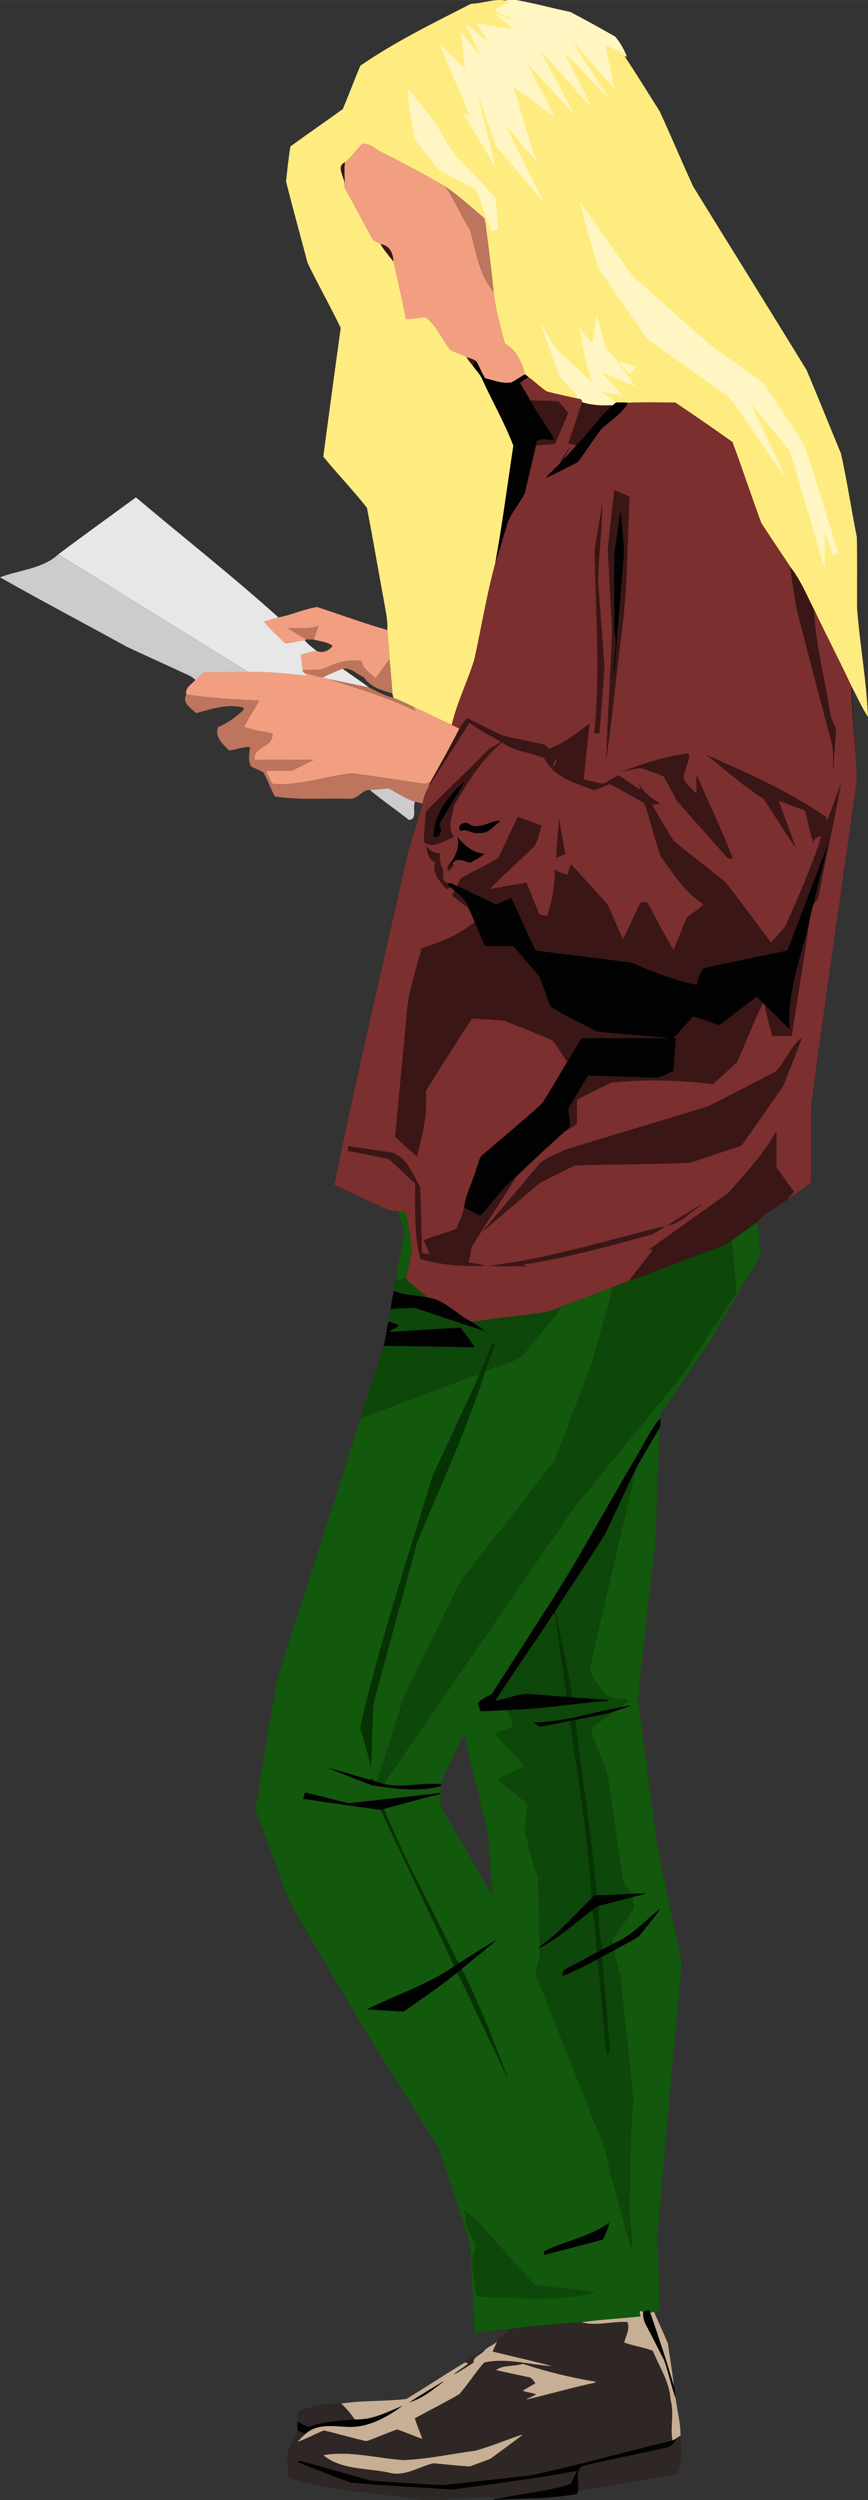 <?xml version="1.0" encoding="UTF-8" standalone="no"?>
<svg id="svg2" xmlns:rdf="http://www.w3.org/1999/02/22-rdf-syntax-ns#" xmlns="http://www.w3.org/2000/svg" height="4561.2pt" width="1583.7pt" version="1.1" xmlns:cc="http://creativecommons.org/ns#" xmlns:dc="http://purl.org/dc/elements/1.1/" viewBox="0 0 1583.74 4561.194">
<rect x="0" y="0" width="1583.74" height="4561.194" fill="#333333" stroke="none"/>
<g id="g4720">
<path id="rect4399" d="m912.99 8.005c-17.322-0.225-36.296 6.549-53.553 6.827-68.61 35.11-130.53 61.241-194 104.99-10.95 26.21-20.879 52.88-31.959 79.02-31.59 23.12-64.291 45.3-95.641 68.38-3.45 21.07-5.57 42.54-7.95 63.78 12.64 49.69 26.16 99.18 39.35 148.72 19.41 39.9 41.2 78.6 60.45 118.57-10.85 78.19-21.42 156.47-31.83 234.72 25.74 31.62 54.5 61.33 79.67 93.4 10.97 56.21 20.32 112.78 30.87 169.09 2.84 17.83-0.48 35.61-1.72 53.83-43.25-12.2-85.48-28.06-128.23-41.93-23.94 3.92-46.521 14.5-70.441 18.97-84.29-75.78-173.38-146-260.06-218.99-47.12 34.66-94.791 68.74-141.49 103.9-28.66 26.65-71.959 28.66-106.46 41.87 76.06 43.24 154.76 84.43 231.77 127 33.92 15.83 68.079 31.17 102.01 47 7.78 3.7 16.761 6.691 22.591 13.291-6.68 8.46-19.23 13.72-16.47 26.6-8.48 15.25 8.71 25.009 17.95 34.019 27.35-7.49 55.26-16.96 83.8-10.78 1.65 1.02 3.969 2.171 2.959 4.541-13.81 13.07-28.97 24.07-46.48 31.62-7.46 17.58 8.84 31.499 19.83 42.709 12.62-1.1 25.91-7.02 38.17-6.33-0.84 11.26-4.33 24.2 1.85 35.15 7.32 4.17 15.351 7.139 22.591 11.389 8.15 13.91 13.079 30.071 21.189 43.811 44.57 6.69 90.06 3.059 135.07 4.009 15.21 2.68 23.131-16.66 37.891-15.98 22.99 18.93 47.759 36.091 71.239 54.591 16.5-0.76 6.291-22.641 11.141-32.891 4.74 0.31 9.09 2.33 13.7 3.28-8.89 35.52-22.58 69.93-30.12 105.88-43.92 196.51-90.381 392.54-130.74 589.8 32.92 14.39 65.141 30.301 97.791 45.291 5.49 3.27 12.27 1.43 18.3 2.77 3.53 11.6 7.54 23.06 11.48 34.55-3.94 30.07-10.91 59.78-14.83 89.88-2.07 5.33-3.56 13.779-3.95 20.709-2.54 9.76-4.73 22.121-5.85 33.061-1.77 7.45-3.73 15.089-3.92 22.789-4.12 14.39-4.839 29.84-8.889 44.4-13.84 44.08-28.401 87.92-42.031 132.05-50.79 158.61-101.64 317.11-152.31 475.73-13.6 79.55-26.93 159.25-39.8 238.9 21.41 56.99 42.06 114.29 63.92 171.11 42.73 73.71 86.62 146.81 129.53 220.45 47.02 75.6 94.6 150.86 141.37 226.61 19.91 57.03 37.41 115 56.75 172.27 3.2 54.87 5.18 109.86 8.38 164.72 20.31-2.45 40.7-7.55 61.13-7.18-4.85 8.8-14.479 13.98-20.139 22.23-6.54 6.23-15.4 8.9-22.1 14.9-12.45 6.74-24.66 14.71-36.07 22.93-36.18 21.36-71.17 45.221-107.33 66.741-39.19 4.82-80.64 2.339-118.92 8.539-1.692-0.036-3.388-0.054-5.088-0.054-25.486-0.01-51.584 4.114-74.562 16.086-0.18 5.49-0.181 11.069-0.02 16.739-0.09 5.38-0.13 10.58 0.091 16.12-1.94 9.7-8.24 17.9-12.1 26.95-11.49 17-3.881 38.52-5.941 57.68 74.61 26.46 155.1 28.12 232.91 40.35 51.99 6.02 106.93-7.409 157.49-1.889-4.58 2.19-12.06 0.67-15.47 3.9 50.86-3.58 102.42-1.471 152.69-11.191 1.64-1.57 1.63-4.001 2.25-5.991 60.53-9.13 120.99-20.419 181.28-30.589 8.32-21.41 8.22-47.841 5.58-69.591 0.41-22.25-5.82-45.37-8.8-67.67-1.89-7.57-0.879-15.32-3.189-22.83-2.99-25.99-7.32-51.99-11.07-77.92-7.94-19.33-16.941-38.24-25.161-57.45 2.58-0.26 7.74-0.759 10.32-1.019-0.67-47.58-2.82-95.12-3.78-142.67 14.68-164.39 29.21-328.73 43.8-493.11-13.4-72-30.55-143.4-44.58-215.33-11.7-88.91-23.781-177.78-35.161-266.73 10.41-95.68 21.31-191.31 31.77-286.99 3.06-69.05 5.211-138.16 7.861-207.2 1.28-5.26 2.41-13.27 0.35-16.7 0.25-3.25-0.761-6.74 1.819-9.2 28.44-41.81 57.251-83.389 85.731-125.17 32.08-54.64 64.209-109.28 95.939-164.08-1.89-19.64-2.62-41.369-6.63-59.639 14.82-17.36 38.86-28.221 56.95-43.011 14.58-8.72 27.91-19.51 41.73-29.38 0.83-46.78-0.06-93.68 0.43-140.5 26.34-198.36 55.571-396.35 83.491-594.51-1.36-57.29-7.808-116.02-8.798-173.37 12.62 16 9.688 24.991 21.158 42.881-2.69-66.59-14.989-116.6-19.989-183.06-0.23-43.19 0.59-86.421-0.4-129.59-10.22-50.58-17.65-101.78-28.9-152.11-21-50.71-41.331-101.74-62.741-152.28-68.48-111.97-146.22-223.2-214.96-335.02-20.83-45.43-32.14-91.57-53.02-136.98-22.751-36.07-45.341-72.811-68.951-108.04-3.63-8.62-9.8-16.319-14.83-24.159-26.63-15.19-45.601-21.891-72.611-36.411-36.62-7.51-72.8-18.07-109.7-23.52-5.28-2.164-10.87-3.016-16.65-3.091zm-354.04 1158.3c4.56 0 9.169 0.26 13.739 0.67 11.35 3.02 25.281 4.019 34.111 11.259-5.71 8.74-19.15 14.781-29.78 8.711-7.19-5.95-15.241-11.14-20.741-18.82 0.88-0.62 1.77-1.23 2.67-1.82zm69.874 53.159c11.857-0.225 24.472 11.123 35.247 16.37 12.06 17.99 32.199 23.62 51.869 29.17 0.62 2.59 1.361 5.391 1.881 8.091-15.68-3.98-30.53-11.721-44.9-19.141-15.55-11.84-32.02-22.46-47.75-34.03 1.208-0.291 2.426-0.438 3.653-0.461zm217.96 1949.5c0.493 0 1.03 0.093 1.617 0.308 13.39 58.76 27.739 117.31 41.139 176.06 3.44 35.27 5.981 70.631 9.081 105.94 1.29 2.91-3.98 2.24-3.8-0.17-29.47-50.23-58.47-100.74-88.07-150.89-5.22-8.14-2.231-18.23-3.011-27.22 0-0.48 0.011-1.439 0.011-1.919-0.03-4.07-0.09-8.061-0.18-11.981 3.02-0.67 1.088-2.51-0.031-4.1 11.28-26.54 24.691-52.179 36.661-78.439 1.82-2.704 3.134-7.566 6.583-7.588zm335.71 1045.9h0.078c-0.051 0-0.102 0.01-0.153 0.011 0.024 0 0.051-0.01 0.075-0.011zm-43.288 21.233c-0.819 0-1.639 0.012-2.459 0.028 0.82-0.016 1.641-0.028 2.459-0.03z" fill="#3a1616"/>
<path id="path6" d="m927.25-1.33c-10.523 5.718-22.002 9.953-31.262 17.764-9.719-4.281-7.149-0.701-1.262 5.001 7.634 9.209 16.541 17.205 25.708 24.845-20.69-3.541-41.268-7.166-61.861-11.318 3.76 5.98 7.371 12.057 11.314 17.92-10.131-8.492-20.825-16.269-31.395-24.197 5.162 13.182 10.27 26.406 16.664 39.055-6.441-8.055-13.793-15.302-20.893-22.762 2.427 22.452 4.952 44.894 7.801 67.297-16.72-15.693-31.626-33.527-50.18-47.336 9.374 30.657 23.603 59.543 35.7 89.179 6.776 15.864 13.54 31.697 20.144 47.61-3.478-0.215-13.928-5.684-12.543-2.118 21.669 36.37 42.931 73.077 65.708 108.72 3.107 2.454 10.412 15.369 8.338 4.909-0.11-15.219-5.41-29.737-8.53-44.506 29.006 34.15 57.265 69.037 87.181 102.35 3.643 1.7 13.408 12.75 9.498 2.914-2.759-14.857-11.696-27.574-17.671-41.282-11.814-23.875-23.996-47.566-35.848-71.423 14.083 16.808 27.415 34.611 45.021 47.973-5.706-22.498-15.32-43.874-21.443-66.205-7.253-23.85-13.829-47.9-21.225-71.707 26.199 18.853 51.55 38.89 78.59 56.561-13.485-28.032-28.006-55.54-42.492-83.062 20.905 22.283 40.349 46.12 62.656 66.982 4.347 2.431 13.678 11.74 8.812 1.46-4.572-16.088-14.31-30.111-21.566-45.09-7.797-14.633-15.695-29.211-23.513-43.833 22.778 25.035 44.162 51.5 68.068 75.464 4.262 2.599 13.378 12.413 8.852 1.953-4.214-16.875-13.854-31.768-21.092-47.472-5.591-11.07-11.253-22.104-16.776-33.208 19.55 20.01 37.821 41.416 58.584 60.157 3.788 1.354 14.548 11.444 9.735 2.019-4.025-14.352-14.051-25.956-21.399-38.714-4.046-6.337-8.167-12.626-12.266-18.929 15.147 17.749 30.707 35.138 46.529 52.287-5.649-29.099-11.438-58.17-17.35-87.217 10.409 5.131 21.222 9.346 32.277 12.861-5-13.35-12.4-26.067-21.4-36.917-27.1-15.324-54.4-30.64-82-44.955-37.3-7.664-73.96-18.379-111.67-23.821l-0.879 0.477-0.6 0.326zm-187.44 164.35c-0.551 31.751 8.152 62.586 12.615 93.791 15.564 18.975 29.77 39.267 46.098 57.49 21.72 12.452 44.262 23.306 66.082 35.52 10.114 25.967 19.121 52.519 29.342 78.525 6.837-2.085 13.674-4.232 20.184-7.217-2.131-20.5-2.93-41.107-4.807-61.629-24.121-26.705-48.558-53.204-74.158-78.461-19.189-25.418-31.058-55.765-52.592-79.521-13.681-17.561-27.406-35.122-42.66-51.365-0.035 4.289-0.069 8.578-0.104 12.867zm313.15 206.25c10.51 40.993 22.208 81.861 34.102 122.33 30.018 43.066 59.434 86.685 90.008 129.28 49.661 37.275 101.39 71.822 151.32 108.63 34.484 47.491 65.63 97.314 100.45 144.56 3.691 1.855 12.919 13.339 9.801 3.355-1.16-13.122-9.016-24.336-13.788-36.381-11.202-24.226-22.976-48.182-34.291-72.354 15.354 18.953 31.326 37.533 45.791 57.032 22.454 70.568 41.811 142.29 64.122 212.96 2.598 3.167 6.856 17.475 7.416 6.97 3.629-15.398 1.167-31.407 1.879-47.094 2.759 7.853 5.736 15.625 8.855 23.342 6.516-3.46 10.636-9.547 15.892-14.438-20.898-65.118-40.205-130.84-61.807-195.71-25.172-39.494-50.748-78.9-77.121-117.5-32.402-24.074-66.194-46.286-98.546-70.376-46.559-42.127-94.357-82.952-140.36-125.65-32.957-44.221-63.171-90.46-96.212-134.59-3.315-2.484-11.538-15.42-8.908-5.247 0.462 3.627 0.923 7.255 1.385 10.882zm30.965 205.62c-2.653 13.275-4.013 26.852-6.334 40.076-8.745-10.855-18.115-21.163-28.598-30.383 6.383 32.362 11.983 64.96 21.17 96.684-16.438-15.709-33.314-31.139-49.699-46.955-12.999-14.361-18.96-33.543-31.089-48.43-3.877-3.081-11.379-13.485-8.323-2.56 1.41 15.405 8.604 29.55 13.133 44.223 7.561 20.581 14.796 41.433 22.974 61.687 12.336 14.048 24.643 28.429 37.832 41.512 25.907 11.733 55.102 8.653 82.662 7.84-6.405-5.08-12.566-10.489-19.334-15.094 10.068 2.209 20.251 3.809 30.422 5.455-10.53-12.682-21.509-24.977-32.779-37.004 19.165 8.769 38.511 17.155 58.43 24.082-7.541-9.915-15.632-19.769-22.535-29.961 6.801-4.859 11.662-11.828 17.492-17.713-13.225-5.836-27.174-9.677-40.834-14.309-5.837-8.077-13.128-15.239-19.239-22.888-7.153-25.095-12.721-50.65-21.697-75.208-1.218 6.315-2.436 12.63-3.654 18.945z" fill="#fff6c3"/>
<path id="path4" d="m912.99 0.005c-17.322-0.225-36.296 6.549-53.553 6.827-68.61 35.11-138.53 69.241-202 112.99-10.95 26.21-20.879 52.88-31.959 79.02-31.59 23.12-64.291 45.3-95.641 68.38-3.45 21.07-5.57 42.54-7.95 63.78 12.64 49.69 26.16 99.18 39.35 148.72 19.41 39.9 41.2 78.6 60.45 118.57-10.85 78.19-21.42 156.47-31.83 234.72 25.74 31.62 54.5 61.33 79.67 93.4 10.97 56.21 20.32 112.78 30.87 169.09 2.84 17.83 7.52 35.61 6.28 53.83 1.08 17.88 3.399 35.691 3.959 53.611 2.42 20.63 3.68 41.379 5.3 62.089 0.62 2.59 1.361 5.391 1.881 8.091 13.36 5.03 26.27 11.26 39.03 17.65 22.61 10.3 44.799 21.48 67.439 31.73 9.42-40.74 28.7-78.8 41.07-118.78 12.94-58.4 22.411-117.64 38.111-175.37 13.01-71.16 22.369-143.49 33.219-215.19-15.51-41.33-38.31-80.68-56.73-121.18-3.93-9.76-12.019-16.829-17.659-25.509-4.45-4.62-8.251-9.851-11.511-15.361-9.43-5.45-20.349-7.869-29.769-13.209-14.78-19.91-24.48-43.949-44.7-59.459-11.81 0.89-23.501 3.029-35.341 3.609-7.46-35-14.58-70.129-23.12-104.91-8.36-10.42-17.16-20.621-23.92-32.181-4.47-2.87-10.109-4.3-13.759-8.2-17.22-30.62-33.15-61.96-50.35-92.6-1.29-2.36-1.05-5.18-1.32-7.75 0.4-13.18-16.54-33.63 1.13-40.33 11.84-9.89 20.6-22.94 31.5-33.82 11.02-0.11 19.291 4.771 27.781 11.691 41.83 20.42 82.599 42.95 123.09 65.93 25.52 17.59 48.671 38.88 72.511 58.72 6.02 44.47 11.539 89.069 16.219 133.71 3.31 32.16 12.091 63.36 20.361 94.5 21.39 11.47 31.2 34.52 36.77 56.2 2.25 1.35 4.299 3.01 6.189 4.85 11.84 7.97 21.611 18.721 33.641 26.341 18.82 4.94 37.97 8.82 56.97 13.15 0.59-0.29 1.76-0.88 2.35-1.17-12.12-13.3-24.41-26.54-36.07-40.2-11.65-31.84-23.901-63.62-34.241-95.87 12.34 17.47 19.411 38.9 35.811 53.3 19.57 17.73 38.249 36.51 57.969 54.05-10.95-32.05-17.189-65.269-23.609-98.439 8.6 8.09 14.92 18.33 23.78 26.18 3.63-16.27 4.9-33.009 8.17-49.359 6.42 19.31 10.229 39.469 16.309 58.909 21.15 21.11 36.201 46.891 54.591 70.491-21.02-7.74-40.91-18.371-61.92-26.141 12.38 14.58 26 28.079 38.3 42.709-12.59-1.97-24.919-5.489-37.639-6.589 8.07 6.9 17.46 12.079 25.65 18.859 7.25 0.01 14.509 0.06 21.769 0.7 28.76-1.26 57.641-0.66 86.431-0.32 34.98 23.55 69.8 47.491 104.13 72.011 18.16 48.92 34.44 98.579 52.48 147.56 17.24 26.93 35.419 53.26 52.959 80.02 18.71 23.59 30.001 51.53 43.581 78.08 21.93 46.53 45.859 92.131 67.589 138.74 12.62 23.61 19.21 39.469 30.68 57.359-2.69-66.59-14.989-132.6-19.989-199.06-0.23-43.19 0.59-86.421-0.4-129.59-10.22-50.58-17.65-101.78-28.9-152.11-21-50.71-41.331-101.74-62.741-152.28-68.48-111.97-138.22-223.2-206.96-335.02-20.83-45.43-40.14-91.57-61.02-136.98-22.75-36.07-45.34-72.811-68.95-108.04-10.35-3.44-19.919-8.801-30.009-12.891 5.36 26.36 10.699 52.731 15.839 79.131-25.92-28.16-49.949-58.071-75.939-86.181 20.32 34.58 43.91 67.341 64.25 101.91-27.12-25.5-51.03-54.44-78.2-79.95 15.14 33.07 33.039 64.929 48.089 98.039-31.47-33.25-60.41-69.029-92.12-102.04 19.55 38.23 40.84 75.66 60.17 114-29.06-28.93-55.05-61.091-84.15-90.011 15.69 32.28 33.461 63.641 49.211 95.911-25.5-17.29-49.31-37.071-74.92-54.141 14.86 45.19 25.65 91.98 42.88 136.23-20.29-20.72-37.18-44.839-57.15-65.989 21.84 46.4 46.299 91.62 68.109 138.03-29.12-33.2-57.399-67.409-85.909-101.21-11.66-31.09-21.311-62.97-33.141-93.97 9.35 44.3 22.541 87.899 32.061 132.19-19.95-32.52-39.65-65.26-59.03-98.13 4.05 1.09 7.809 3 11.839 4.17-17.95-43.82-37.36-87.071-55.03-130.99 15.92 15.01 30.64 31.53 47.12 45.9-2.85-22-5.521-44.04-7.911-66.1 12.17 12.55 21.861 27.42 33.941 40.12-6.97-19.17-17.69-36.869-25.12-55.889 14.13 10.44 27.14 22.32 41.18 32.85-6.56-11.84-14.899-22.55-21.959-34.07 22.25 4.4 44.661 7.99 66.991 12-9.84-10.84-22.371-19.01-32.061-30 13.09 3.91 24.94 11.33 38.03 15.15-12.43-8.21-28.03-13.081-39.85-21.061 7.89-6.1 18.56-10.04 27.65-15.1-5.282-2.13-10.873-2.981-16.647-3.056zm-168.18 163.06c15.54 17.13 29.091 36.27 43.991 54.07 16.16 21.99 27.029 47.58 43.989 69 25.2 23.91 48.26 49.891 71.7 75.491 1.69 18.75 2.451 37.59 4.311 56.33-3.83 1.68-7.87 2.98-11.88 4.22-9.78-25.12-18.451-50.731-28.311-75.841-22.3-12.57-45.41-23.64-67.62-36.38-15.09-18-29.099-36.909-43.819-55.209-4.43-30.48-12.901-60.731-12.361-91.681zm312.99 204.97c32.47 44.38 62.98 90.21 95.75 134.35 47 43.01 95.279 84.7 142.59 127.4 32.11 22.91 64.72 45.14 96.5 68.5 25.5 38.55 51.17 77.059 75.85 116.14 20.79 63.59 39.991 127.83 60.311 191.55-2.79 2.53-4.851 6.06-7.891 8.12-5.72-14.22-10.179-28.92-16.089-43.05-0.13 21.76 0.019 43.521-0.041 65.291-21.81-70.62-41.771-143.1-64.241-213.96-22.82-28.67-46.239-57.27-69.789-85.27 19.62 45.09 42.62 88.931 62.12 134.01-34.82-47.23-66.31-97.63-100.89-145.17-50.13-37-102.17-71.71-151.92-109.07-29.83-42.55-59.309-85.39-88.889-128.12-11.18-40.21-23.18-80.259-33.37-120.72zm69.98 291.04c10.97 3.82 22.259 6.761 33.009 11.211-3.75 4.02-7.329 8.589-11.859 11.719-7.29-7.41-14.5-14.97-21.15-22.93z" fill="#ffec80"/>
<path id="path10" d="m661.14 262.26c-10.9 10.88-19.66 23.93-31.5 33.82-2.47 13.19 0.11 26.96-1.13 40.33 0.27 2.57 0.03 5.39 1.32 7.75 17.2 30.64 33.13 61.98 50.35 92.6 3.65 3.9 9.289 5.33 13.759 8.2 17.02 3.16 23.47 16.111 23.92 32.181 8.54 34.78 15.66 69.909 23.12 104.91 11.84-0.58 23.531-2.719 35.341-3.609 20.22 15.51 29.92 39.549 44.7 59.459 9.42 5.34 20.339 7.759 29.769 13.209 6.08 2.34 12.88 3.75 18.12 7.72 5.9 10.1 10.101 21.13 16.091 31.2 15.78 3.73 31.619 10.561 48.159 7.661 8.47-4.47 16.251-10.171 24.711-14.681-5.57-21.68-15.38-44.73-36.77-56.2-8.27-31.14-17.051-62.34-20.361-94.5-27.03-31.35-32.009-73.909-42.789-112.31-16.81-25.98-27.671-55.18-45.941-80.12-40.49-22.98-81.259-45.51-123.09-65.93-8.49-6.92-16.761-11.801-27.781-11.691zm-82.69 845.14c-23.94 3.92-46.521 14.5-70.441 18.97-8.72 2.77-17.76 4.579-26.32 7.809 11.37 14.36 25.791 26.4 38.581 39.57 11.92-0.35 23.909-4.81 36.009-5.6 0.88-0.62 1.77-1.23 2.67-1.82-11.34-6.31-22.53-13.01-33.38-20.13 18.36-0.73 37.329 2.26 55.039-4.05-2.45 8.34-5.55 16.48-7.92 24.85 11.35 3.02 25.281 4.019 34.111 11.259-5.71 8.74-19.15 14.781-29.78 8.711-9.33 2.7-18.91 4.51-28.2 7.38 0.61 9.66 2.649 19.19 3.459 28.85 13.49-3.61 28.951 2.41 41.791-4.75 20.92-10.03 42.759-16.591 66.439-12.141 0.7 13.74 15.091 21.841 24.311 30.911 9.63-10.41 16.609-23.35 25.819-34.28-0.56-17.92-2.879-35.731-3.959-53.611-43.25-12.2-85.48-28.06-128.23-41.93zm-112.76 118.37c-4.218 0.016-8.439 0.111-12.666 0.298-26.89 0.36-53.801-0.34-80.681 0.32-5.26 4.75-10.379 9.68-15.969 14.05-6.68 8.46-19.23 13.72-16.47 26.6 43.99 6.6 88.45 9.31 132.87 11.05-8.74 16.11-19.311 31.3-27.041 47.9 16.08 7.13 34.061 7.87 50.941 12.28 3.84 25.44-36.861 23.879-31.881 47.759 35.78 0.38 71.58-0.129 107.37 0.211-13.01 6.92-26.22 13.58-39.62 19.7-15.84 0.72-31.76-0.041-47.63 0.059 3.76 8.13 7.59 16.281 12.12 24.041 49.75 4.39 97.43-14.351 146.22-19.311 43.36 6.17 86.669 12.69 129.99 19.07 4.07 0.79 7.721-1.75 11.591-2.58 18.28-32.4 36.589-64.921 53.259-98.161-4.66-2.09-9.22-4.339-13.8-6.559-22.64-10.25-44.829-21.43-67.439-31.73-5.13 0.12 5.3 8.469-0.3 5.639-50.11-24.74-103.72-40.239-156.72-57.319-3.77-1.1-7.561-2.071-11.341-3.041-11.51-2-22.399-6.34-33.809-8.75 2.07 2.1 8.861 7.66-0.759 4.83-29.374-2.739-58.709-6.472-88.234-6.358z" fill="#f29f81"/>
<path id="path14" d="m812.01 339.88c18.27 24.94 29.131 54.14 45.941 80.12 10.78 38.4 15.759 80.959 42.789 112.31-4.68-44.64-10.199-89.239-16.219-133.71-23.84-19.84-46.991-41.13-72.511-58.72zm-231.4 802.27c-17.71 6.31-36.679 3.32-55.039 4.05 10.85 7.12 22.04 13.82 33.38 20.13 4.56 0 9.169 0.26 13.739 0.67 2.37-8.37 5.47-16.51 7.92-24.85zm130.03 60.791c-9.21 10.93-16.189 23.87-25.819 34.28-9.22-9.07-23.611-17.171-24.311-30.911-23.68-4.45-45.519 2.111-66.439 12.141-12.84 7.16-28.301 1.14-41.791 4.75 0.22 1.65 1.06 3.08 2.4 4.1 11.41 2.41 22.299 6.75 33.809 8.75 11.96-5.94 24.341-11.01 36.681-16.1 12.88-3.1 27.01 10.119 38.9 15.909 12.06 17.99 32.199 23.62 51.869 29.17-1.62-20.71-2.88-41.459-5.3-62.089zm-110.81 36.15c53 17.08 106.61 32.579 156.72 57.319 5.6 2.83-4.83-5.519 0.3-5.639-12.76-6.39-25.67-12.62-39.03-17.65-15.68-3.98-30.53-11.721-44.9-19.141-24.41-4.68-48.621-10.459-73.091-14.889zm-259.93 27.95c-8.48 15.25 8.71 25.009 17.95 34.019 27.35-7.49 55.26-16.96 83.8-10.78 1.65 1.02 3.969 2.171 2.959 4.541-13.81 13.07-28.97 24.07-46.48 31.62-7.46 17.58 8.84 31.499 19.83 42.709 12.62-1.1 25.91-7.02 38.17-6.33-0.84 11.26-4.33 24.2 1.85 35.15 7.32 4.17 15.351 7.139 22.591 11.389 8.15 13.91 13.079 30.071 21.189 43.811 44.57 6.69 90.06 3.059 135.07 4.009 15.21 2.68 23.131-16.66 37.891-15.98 11.58-0.24 23.02-2.511 34.6-2.641 15.76 8.41 30.83 18.381 47.78 24.341 4.74 0.31 9.09 2.33 13.7 3.28 2.26-10.73 5.48-21.399 11.23-30.789 0.9-2.76 1.81-5.49 2.8-8.17-3.87 0.83-7.521 3.37-11.591 2.58-43.32-6.38-86.629-12.9-129.99-19.07-48.79 4.96-96.47 23.701-146.22 19.311-4.53-7.76-8.36-15.911-12.12-24.041 15.87-0.1 31.79 0.661 47.63-0.059 13.4-6.12 26.61-12.78 39.62-19.7-35.79-0.34-71.59 0.169-107.37-0.211-4.98-23.88 35.721-22.319 31.881-47.759-16.88-4.41-34.861-5.15-50.941-12.28 7.73-16.6 18.301-31.79 27.041-47.9-44.42-1.74-88.88-4.45-132.87-11.05z" fill="#bd755d"/>
<path id="path24" d="m868.91 658.83c-2.47 2.31-4.699 4.851-6.609 7.641 5.64 8.68 13.729 15.749 17.659 25.509 18.42 40.5 41.22 79.85 56.73 121.18-10.85 71.7-20.209 144.03-33.219 215.19 7.44-22.1 13.559-44.62 20.659-66.82 4.96-23.72 23.95-40.879 33.53-62.489 6.44-28.7 14.021-57.14 20.161-85.9-0.75-19.01 22.199-8.58 34.169-11-13.97-24.39-31.44-46.79-44.35-71.8-6.46-10.59-12.489-21.46-18.789-32.12 4.95-3.61 10.219-6.781 15.209-10.361-1.89-1.84-3.939-3.5-6.189-4.85-8.46 4.51-16.241 10.211-24.711 14.681-16.54 2.9-32.379-3.931-48.159-7.661-5.99-10.07-10.191-21.1-16.091-31.2zm255.21 75.25c-28.56 22.21-47.261 53.971-73.111 78.991-7.88 8.24-15.139 17.07-23.189 25.15-1.68 2.64-3.61 5.149-6.12 7.059-8.6 9.03-18.461 16.851-25.911 26.961 19.67-9.03 38.94-19.06 58.22-28.87 15-19.5 28.15-40.411 42.82-60.161 16.75-15.76 37.589-27.78 49.059-48.43-7.26-0.64-14.519-0.69-21.769-0.7zm7.75 199.17c-3.17 25.1-7.361 50.07-10.861 75.12-0.54 48.26-0.09 96.53-0.22 144.8 7.13 24.92-3.639 53.899-0.109 77.939 5.51-75.37 12.04-150.68 18.03-226.01-2.1-23.61-2.659-49.85-6.839-71.85zm-284.12 492.75c-0.37 0.13-1.11 0.38-1.48 0.5-28.53 25.66-54.811 59.32-55.361 99.4 11.1 5.88 17.86-12.51 10.15-20.9 14.35-26.65 31.491-52.52 46.691-79zm64.409 71.158c-0.314-0.012-0.777 0.056-1.389 0.203-18.27 0.56-37.78 17.51-55 5.88-7.76-6.92-25.12 4.059-14.92 12.759 10.7-4.93 22.12 6.57 33.43 3.65 16.05 2.08 25.471-11.44 36.691-20.23 1.732-1.47 2.131-2.225 1.189-2.263zm-77.29 30c4.42 21.11-5.43 38.31-18.25 54.13 2.84-1.47 5.549-3.17 8.189-4.97 8.28-13.98 22.011-4.401 33.961-2.291 8.06-5.62 19.19-9.789 24.97-16.689-20.82-1.28-36.16-14.89-48.87-30.18zm675.93 13.819c-24.4 61.06-47.02 123-70.67 184.43-1.74 3.1-1.469 8.619-5.759 9.269-50.35 10.67-100.88 20.701-151.1 31.831-6.32 9-9.951 19.649-11.661 30.459-40.8-8.73-80.24-22.979-118.18-40.459-58.65-8.06-117.66-14.12-176.23-22.67-15.65-31.42-29.35-63.861-44.37-95.611-9.49 3.46-18.389 8.491-27.959 11.661-23.81-10.95-47.461-22.32-71.041-33.77-4.73-1.53-9-5.581-14.12-5.091-5.07 2.21 0.021 5.34 2.231 7.97 2.56 1.77 5.039 3.69 7.189 5.98 9.68 8.7 22.38 16.2 24.75 30.15 4.92 8.5 8.101 17.911 11.961 26.931 6.92 14.43 11.929 29.79 19.259 43.98 17.24 0.83 35.009-1.12 51.959 0.8 16.16 18.18 31.881 36.849 47.631 55.409 7.09 17.57 12.49 35.86 19.53 53.48 26.82 17.86 56.369 31.3 84.859 46.17 44.32 4.91 90.48 7.36 133.82 12.22-53.88 0.1-107.77-0.181-161.64 0.109-9.32 13.95-17.309 28.81-26.259 43.02-15.15 25.18-29.94 50.611-45.53 75.511-34.81 31.9-71.52 61.809-107.22 92.759-9.18 6.08-8.94 18.53-13.4 27.6-6.43 23.2-20 48.031-22 70.241 10.15 4.39 19.7 10.08 29.85 14.5 22.22-23.11 39.619-51.121 65.059-70.861 29.14-28.16 58.78-55.959 89.12-82.839 20.72-10.85-1.65-34.101 10.05-48.961 11.09-17.46 20.991-35.679 32.261-52.989 37.92 1.29 75.909 2.159 113.84 3.709 15.21 2.79 28.461-6.401 41.661-12.091 1.76-18.2 2.63-36.489 4-54.709 2.92-5.8-1.2-4.459-3.72-5.259 12.17-13.07 23.6-26.841 36.13-39.561 15.97 4.8 31.65 10.961 47.62 15.811 22.9-16.97 45.239-34.821 68.059-51.911 3.83 4.01 7.99 7.741 11.83 11.761 0.81 0.94 1.6 1.939 2.42 2.969 16 14.28 30.471 30.311 45.941 45.211-6.24-69.66 22.569-135.16 36.689-202.22 2.21-8.22 3.491-16.689 6.191-24.759 8.37-36.87 18.72-73.301 26.95-110.18zm-792 814.05c-2.54 9.76-4.73 22.121-5.85 33.061 15.06-0.85 30.24-2.13 45.3-1.43 42.24 13.65 84.14 28.949 126.63 41.489-7.65-6.17-16.289-10.949-24.189-16.739-27.64-13.19-49.3-40.82-80.82-44.25-20.17-4.44-42.03-3.821-61.07-12.131zm-9.77 55.85c-4.12 14.39-4.839 29.84-8.889 44.4 55.51 1.04 111.06 1.59 166.57 2.97-8.35-12.29-16.95-24.529-26.33-36.009-43.26 2.05-86.519 5.04-129.76 7.75 4.38-5.33 13.11-6.95 17.05-11.77-5.11-3.31-12.551-4.951-18.641-7.341zm494.96 177.3c-16.25 19.13-26.661 42.181-39.561 63.541-58.62 98.73-112.32 200.45-175.67 296.31-30.46 47.54-60.959 95.07-91.389 142.62-8.67 4.97-18.75 8.71-25.3 16.52 1.35 5.1 3.04 10.16 5.05 15.05 15.22-0.17 30.42-1.36 45.62-2.07 60.74-1.95 120.89-11.25 181.33-16.9 8.85 3.37 4.559-2.59 1.609-2.18-19.59-0.99-39.09-3.36-58.68-4.02-5.73-0.9-11.559-1.26-17.309-1.53-22.94-1.9-45.901-3.78-68.861-5.33-19.39 1.81-37.92 9.07-57.03 12.82 34.29-53.39 71.16-105.09 105.7-158.32 1.28-1.98 2.65-3.88 4.05-5.75 29.9-47.27 61.311-93.61 91.141-140.93 18.99-39.52 36.91-79.57 55.98-119.05 13.89-24.92 28.48-49.501 42.97-74.081 1.28-5.26 2.41-13.27 0.35-16.7zm-51.291 522.82c-6.01 0.7-11.77 2.75-17.8 3.25-53.65 9.52-106.41 27.941-161.16 27.991 4.41 2.88 8.53 9.06 14.68 7.38 17.15-2.81 34.08-6.781 51.18-9.891 3.3-0.76 6.68-1.269 10.05-1.719 23.02-5.41 46.63-8.131 69.35-14.811 11.05-4.58 22.86-7.1 33.7-12.2zm-555 114.16c26.92 11.42 54.419 21.939 81.809 32.289 41.26 6.32 82.971 11.84 124.13 1.63 3.02-0.67 1.089-2.51-0.031-4.1-33.72-3.6-68.649 7.53-101.79-0.05-5.09-1.34-10.07-3.049-15.15-4.389-3.8-0.61-7.02-2.741-8.65-6.261 0.07 4.88-5.76 1.741-8.52 1.191-24.05-6.3-47.56-14.829-71.8-20.309zm-40.72 45.059c-1.97 3.67-2.989 7.779-3.859 11.859 47.13 6.52 94.17 13.771 141.35 19.931 2.07-0.72 4.159-1.341 6.289-1.861 34.34-9.09 68.52-18.81 103.05-27.17 0-0.48 0.011-1.439 0.011-1.919-56.28 6.67-111.82 12.56-167.74 18.68-26.46-6.06-52.68-13.29-79.1-19.52zm618.25 183.97c-7.095 0.052-14.157 0.83-21.236 0.917-17.65 0.66-35.281 1.689-52.931 2.259-7.04 1.31-16.25-1.999-20.88 4.991-31.07 30.3-59.459 63.899-95.339 88.719-0.54 1.01-1.561 2.041-1.061 3.341 35.82-18.24 65.22-45.339 97-69.659 3.75-2.96 7.221-6.701 12.061-7.711 20.6-5.36 41.199-10.71 61.819-16 7.65-2.94 16.461-2.66 23.611-6.83-1.015-0.026-2.03-0.034-3.044-0.027zm29.794 27.986c-28.1 21.45-51.73 49.431-85.08 63.291-7.11 3.44-13.871 7.551-20.941 11.091-3.35 1.84-6.72 3.679-10.12 5.469-18.23 9.87-36.48 19.711-54.88 29.261-6.4 1.8-7.541 8.28-8.091 13.87 22.15-7.91 42.95-19.45 63.8-30.32 2.92-1.7 5.871-3.321 8.861-4.861 7.32-4.08 14.679-8.079 22.159-11.839 14.86-9 31.321-15.591 45.341-25.811 13.12-16.54 26.95-32.78 38.95-50.15zm-299.18 56.861c-23.03 13.36-45.36 28.25-68.02 42.35-3.01 1.84-5.991 3.729-8.961 5.639-48.71 34.31-106.38 52.301-159.38 78.911 22.32 1.47 44.65 2.829 66.98 4.139 32.45-22.92 65.561-45.11 96.531-70.05 3.17-2.71 6.419-5.29 9.619-7.9 20.85-17.97 43.161-34.309 63.231-53.089zm205.36 516.48c-35.14 25.47-80.51 32.89-118.33 51.68l-0.08 6.88c35.89-9.41 72.099-18.159 107.72-28.289 3.67-9.5 10.861-22.39 10.691-30.27zm72.228 159.38c-2.772-0.239-6.847 2.159-9.778 2.772-1.03 7.55 0.86 15.63 4.15 22.5 11.75 21.77 22.53 44.07 33.98 66 8.07 22.96 12.93 47.009 21.05 69.959-1.89-7.57-0.879-15.32-3.189-22.83-12.87-45.16-28.041-89.69-43.161-134.17-0.195-2.996-1.389-4.088-3.051-4.231zm-374.92 130.21c-0.206 0-0.607 0.136-1.203 0.406-20.22 12.42-40.81 24.459-60.58 37.539 23.43-6.74 42.111-22.46 61.191-36.82 0.738-0.75 0.935-1.125 0.592-1.125zm-73.612 43.925c-28.46 11.48-56.049 26.661-87.959 25.041-28.1 2.52-56.81 3.17-83.4 13.6-7.28-1.65-13.841-6.45-20.691-9.62-0.09 5.38-0.129 10.58 0.091 16.12 4.81 2.34 9.799 4.35 14.889 6.08 22.06-19.34 51.25-13.36 78.23-12.35 37.09 0.84 69.921-17.71 98.841-38.87zm496.98 60.831c-1.62 0.91-3.22 1.93-4.98 2.6-86.2 20.59-171.47 45.159-258.23 63.419-53.59 6.04-107.19 12.301-160.82 17.911-43.62-2.03-87.189-4.99-130.76-7.95-41.6-11.69-83.11-23.831-124.8-35.191-1.96-0.68-13.601-1.82-7.981 2.02 31.7 12.35 63.34 24.98 95.25 36.72 61.94 5.54 124.17 8.619 186.25 12.639 75.78-10.24 151.7-20.009 226.92-33.959-4.07 7.9-7.26 16.409-12.18 23.859-40.66 13.39-83.63 16.151-125.25 25.331-4.58 2.19-12.06 0.67-15.47 3.9 50.86-3.58 102.42-1.471 152.69-11.191 1.64-1.57 1.63-4.001 2.25-5.991 3.02-15.02-8.01-37.3 9.73-45.2 52.65-12.77 106.2-22.45 158.87-35.13 1.92-3.95 12.689-10.399 8.509-13.789z" fill="#020202"/>
<path id="path28" d="m1169.6 4216.5c-4.137-0.182-1.712 5.556-0.956 9.545-35.96 3.95-72.299 5.511-108.04 10.861 27.32 7.29 55.989-1.771 83.869-0.681 5.59 12.76-2.939 25.29-5.589 37.67 16.98 6.12 35.39 8.81 52.12 14.98 11.96 29.42 30.859 56.94 32.469 89.57 6.96 24.09-1.149 51.351 3.391 74.011 1.76-0.67 3.36-1.69 4.98-2.6 3.18-2.15 6.42-4.211 9.75-6.061 0.41-22.25-5.82-45.37-8.8-67.67-8.12-22.95-12.98-46.999-21.05-69.959-11.45-21.93-22.23-44.23-33.98-66-3.29-6.87-5.18-14.95-4.15-22.5-1.755-0.767-3.059-1.124-4.014-1.166zm23.774 1.425c-2.36 0.18-4.67 0.59-6.93 1.2 15.12 44.48 30.291 89.01 43.161 134.17-2.99-25.99-7.32-51.99-11.07-77.92-7.94-19.33-16.941-38.24-25.161-57.45zm-286.47 54.241c-6.54 6.23-15.4 8.9-22.1 14.9-5.72 8.83-22.92 12.729-20.82 23.409-11.93 7.42-23.581 15.641-36.241 21.691 7.86-7.3 17.67-12.27 25.77-19.32 0.88-2.69-3.22-2-4.78-2.85-36.18 21.36-71.17 45.221-107.33 66.741-39.19 4.82-80.64 2.339-118.92 8.539 9.27 8.58 17.58 18.111 24.42 28.791 31.91 1.62 59.499-13.561 87.959-25.041-28.92 21.16-61.751 39.71-98.841 38.87-26.98-1.01-56.17-6.99-78.23 12.35-5.38 4.52-10.48 9.44-14.98 14.9 16.56-5.63 31.799-14.57 48.109-20.78 26.04 5.89 51.681 13.781 77.791 19.491 18.9-6.53 37.21-14.911 56.1-21.461 15.5 5.42 30.64 11.97 46.08 17.6-4.63-12.61-9.779-25.05-13.839-37.82 26.97-15.12 54.839-28.699 81.489-44.319 15.7-18.45 28.81-39.17 44.68-57.4 41.79-9.44 83.861 4.499 125.78 6.619-36.34-9.64-73.39-17.879-110.02-26.909 2.37-6.15 5.49-11.92 7.92-18zm47.319 40.3c-15.7 5.44-36.109 1.451-49.409 11.541 19.08 4.48 38.281 8.489 57.441 12.639 7.1-0.13 10.71 6.4 14.48 11.32-7.46 5.07-15.92 8.56-23.08 14.1 7.94 2.56 16.359 3.491 24.309 6.091-5.43 4.27-13.01 5.5-18.18 10 42.37-9.97 84.24-22.211 126.85-31.241 0.03-0.43 0.099-1.29 0.139-1.72-44.94-7.63-89.77-18.17-132.55-32.73zm-145.75 32.634c0.343 0 0.145 0.375-0.592 1.125-19.08 14.36-37.761 30.08-61.191 36.82 19.77-13.08 40.36-25.119 60.58-37.539 0.596-0.27 0.997-0.406 1.203-0.406zm143.61 96.989c-0.401-0.051-1.049 0.088-1.844 0.406-27.58 9.28-54.559 20.661-82.559 28.461-43.93 5.92-87.49 15.499-131.88 17.159-48.64-3.16-97.161-17.5-145.96-8.85 32.33 27.23 79.061 23.26 119.01 31.78 28.68 8.5 54.839-10.419 81.969-16.839 22.2 1.74 44.36 4.689 66.6 5.709 12.42-4.68 24.991-9.05 37.361-13.85 18.88-14.09 38.059-27.81 56.789-42.1 1.162-1.181 1.182-1.792 0.514-1.877z" fill="#c7af95"/>
<path id="path40" d="m247.95 907.38c-47.12 34.66-94.791 68.74-141.49 103.9 115.41 71.78 231.17 142.98 346.56 214.79 33.81-1.5 67.33 2.929 100.9 6.059 9.62 2.83 2.829-2.73 0.759-4.83-1.34-1.02-2.18-2.45-2.4-4.1-0.81-9.66-2.849-19.19-3.459-28.85 9.29-2.87 18.87-4.68 28.2-7.38-7.19-5.95-15.241-11.14-20.741-18.82-12.1 0.79-24.089 5.25-36.009 5.6-12.79-13.17-27.211-25.21-38.581-39.57 8.56-3.23 17.6-5.039 26.32-7.809-84.29-75.8-173.38-146.03-260.06-219.02zm377.22 312.57c-12.34 5.09-24.721 10.16-36.681 16.1 3.78 0.97 7.571 1.941 11.341 3.041 24.47 4.43 48.681 10.209 73.091 14.889-15.55-11.84-32.02-22.46-47.75-34.03z" fill="#e7e7e7"/>
<path id="path46" d="m106.46 1011.3c-28.661 26.6-71.96 28.6-106.46 41.9 76.06 43.24 154.76 84.43 231.77 127 33.92 15.83 68.079 31.17 102.01 47 7.78 3.7 16.761 6.691 22.591 13.291 5.59-4.37 10.709-9.3 15.969-14.05 26.88-0.66 53.791 0.04 80.681-0.32-115.39-71.81-231.15-143.01-346.56-214.79zm602.86 427.28c-11.58 0.13-23.02 2.401-34.6 2.641 22.99 18.93 47.759 36.091 71.239 54.591 16.5-0.76 6.291-22.641 11.141-32.891-16.95-5.96-32.02-15.931-47.78-24.341z" fill="#ccc"/>
<path id="path102" d="m726.03 2209.9c3.53 11.6 7.54 23.06 11.48 34.55-3.94 30.07-10.91 59.78-14.83 89.88 6.06 1.08 12.279-0.151 18.109-1.841 4.03-17.65 8.771-35.309 10.891-53.269-3.61-22.99-6.55-46.18-11.22-68.95-4.84-0.29-9.62-0.07-14.43-0.37zm654.75 20.2c-14.75 11.41-30.49 21.49-45.25 32.87 1.7 31.99 6.31 63.829 7.75 95.859-32.97 50.56-66.61 100.67-99.5 151.31-65.7 80.29-131.62 160.45-196.88 241.1-113.98 164.78-227.11 330.12-341.08 494.91-1.84 2.64-4.19 5.329-4.07 8.789 33.14 7.58 68.069-3.55 101.79 0.05 11.28-26.54 24.691-52.179 36.661-78.439 2.08-3.09 3.5-9 8.2-7.28 13.39 58.76 27.739 117.31 41.139 176.06 3.44 35.27 5.981 70.631 9.081 105.94 1.29 2.91-3.98 2.24-3.8-0.17-29.47-50.23-58.47-100.74-88.07-150.89-5.22-8.14-2.231-18.23-3.011-27.22-34.53 8.36-68.71 18.08-103.05 27.17 35.24 87.97 81.911 170.73 123.09 255.97 4.99 8.11 7.31 18.45 13.97 25.27 22.66-14.1 44.99-28.99 68.02-42.35-20.07 18.78-42.381 35.119-63.231 53.089 32.87 65.31 59.09 133.94 85.27 202.1-31.38-64-61.03-128.93-92.08-193.12-0.67-0.84-1.599-1.201-2.809-1.081-30.97 24.94-64.081 47.13-96.531 70.05-22.33-1.31-44.66-2.669-66.98-4.139 53-26.61 110.67-44.601 159.38-78.911-44.04-95.33-89.749-189.94-134.39-285.02-47.18-6.16-94.22-13.411-141.35-19.931 0.87-4.08 1.889-8.189 3.859-11.859 26.42 6.23 52.64 13.46 79.1 19.52 55.92-6.12 111.46-12.01 167.74-18.68-0.03-4.07-0.09-8.061-0.18-11.981-41.16 10.21-82.871 4.69-124.13-1.63-27.39-10.35-54.889-20.869-81.809-32.289 24.24 5.48 47.75 14.009 71.8 20.309 2.76 0.55 8.59 3.689 8.52-1.191 1.63 3.52 4.85 5.651 8.65 6.261 19.8-49.96 32.41-103.37 50.3-154.31 27.54-56.72 55.45-113.24 83.07-169.92 10.08-17.16 15.38-37.17 28.63-52.37 54.48-69.83 109.67-139.14 163.73-209.24 22.59-59.45 45.12-118.95 67.52-178.48 12.46-44.45 25.279-88.821 37.689-133.29 1.67-3.54-2.82-1.95-4.85-2.45-29.41 10.83-58.749 21.881-87.989 33.161-18.09 27.42-41.78 51.359-61.82 77.589-16.74 26.87-51.921 27.421-77.891 41.091-33.51 106.98-81.51 208.42-124.08 311.91-26.72 98.33-53.33 196.72-79.85 295.12-2.19 37.98-1.729 78.36-4.209 114.72-5-23.4-13.04-48.391-19.67-72.341 35.49-154.6 85.651-305.67 131.69-457.51 27.98-61.53 57.21-122.51 85.15-184.06-0.18-1.5-0.091-3.49-2.181-2.95-71.41 26.27-142.29 54.089-213.8 80.119-50.79 158.61-101.64 317.11-152.31 475.73-13.6 79.55-26.93 159.25-39.8 238.9 21.41 56.99 42.06 114.29 63.92 171.11 42.73 73.71 86.62 146.81 129.53 220.45 47.02 75.6 94.6 150.86 141.37 226.61 19.91 57.03 37.41 115 56.75 172.27 3.2 54.87 5.18 109.86 8.38 164.72 20.31-2.45 40.7-7.55 61.13-7.18 44.14-6.96 89.101-9.99 133.56-13.03 35.74-5.35 72.079-6.911 108.04-10.861-0.93-4.91-4.39-12.47 4.97-8.38 4.69-0.98 12.31-6.531 12.83 1.459 2.26-0.61 4.57-1.02 6.93-1.2 2.58-0.26 7.74-0.759 10.32-1.019-0.67-47.58-2.82-95.12-3.78-142.67 14.68-164.39 29.21-328.73 43.8-493.11-13.4-72-30.55-143.4-44.58-215.33-11.7-88.91-23.781-177.78-35.161-266.73 10.41-95.68 21.31-191.31 31.77-286.99 3.06-69.05 5.211-138.16 7.861-207.2-14.49 24.58-29.08 49.161-42.97 74.081-28.21 122.06-57.32 244.09-84.6 366.43 3.41 17.66 19.239 31.58 27.989 47.5 13.49 5.55 28.97 5.199 43.05 9.339-3.81 4.23-9.389 6.96-12.209 12.02 6.03-0.5 11.79-2.55 17.8-3.25-10.84 5.1-22.65 7.62-33.7 12.2-13.08 10.83-27.9 19.591-41.12 30.361 8.08 29.99 22.74 58.149 31.45 88.069 9.43 63.43 17.981 127.02 27.541 190.43 3.51 8.95 11.2 15.6 17.12 23.05 8.09-0.1 16.16-1.101 24.28-0.891-7.15 4.17-15.961 3.89-23.611 6.83-0.76 6.95 2.52 13.781 1.87 20.711-12.29 19.14-26.159 37.239-39.039 56.009-2.04 2.44-1.45 7.88 2.45 7.7 33.35-13.86 56.98-41.841 85.08-63.291-12 17.37-25.83 33.61-38.95 50.15-14.02 10.22-30.481 16.811-45.341 25.811 1.06 19.36 10.85 37.479 12.17 56.939 7.49 72.69 16.01 145.29 22.73 218.05-6 54.59-4.439 109.61-6.389 164.41-3.43 37.08 4.89 73.84 4.48 110.88-13.55-43.6-24.29-88.3-36.85-132.3-6.96-22.45-7.641-46.62-18.041-67.97-40.53-102.77-81.69-205.33-121.75-308.28 1.22-15.42 12.72-29.58 6.7-45.45-0.5-1.3 0.521-2.331 1.061-3.341-1.06-42.48-1.181-84.99-3.461-127.4-10.81-25.51-15.27-53.439-23.03-80.069-0.4-17.88 3.86-36.041 2.9-53.781-16.78-15.51-36.891-27.66-53.391-43.55 14.31-7.27 28.98-13.94 43.62-20.55 5.36-2.75 1.831-8.93-1.189-12.05-15.1-17-32.381-32.909-46.241-50.539 8.7-6.18 22.281-7.361 31.891-13.261-2.13-10.8-3.96-22.37-13.2-29.73-15.2 0.71-30.4 1.9-45.62 2.07-2.01-4.89-3.7-9.95-5.05-15.05 6.55-7.81 16.63-11.55 25.3-16.52 30.43-47.55 60.929-95.08 91.389-142.62 63.35-95.86 117.05-197.58 175.67-296.31 12.9-21.36 23.311-44.411 39.561-63.541 0.25-3.25-0.761-6.74 1.819-9.2 28.44-41.81 57.251-83.389 85.731-125.17 32.08-54.64 64.209-109.28 95.939-164.08-1.89-19.64-2.62-41.369-6.63-59.639zm-534.02 1804.1c14.62 6.88 25.67 19.73 36 31.95 31.71 33.96 61.74 69.56 93.83 103.17 35.79 5.51 74.331 5.929 109.19 12.739-70.12 18.8-143.01 9.05-214.61 7.93-5.56-10.96-4.481-24.51-5.841-36.45-4.38-15.25-5.089-31.919 1.091-46.759 4.03-10.12-2.191-20.45-7.691-28.6-8.77-13.18-6.64-29.74-11.97-43.98zm264.37 21.33c0.17 7.88-7.021 20.77-10.691 30.27-35.62 10.13-71.829 18.879-107.72 28.289l0.08-6.88c37.82-18.79 83.19-26.21 118.33-51.68z" fill="#12580d"/>
<path id="path108" d="m1335.5 2263c-4.75 3.31-9.241 7.29-14.841 9.1-57.72 21.54-115.15 43.92-173.02 65.03-11.7 4.36-23.401 8.729-34.981 13.389 2.03 0.5 6.52-1.09 4.85 2.45-12.41 44.47-25.229 88.841-37.689 133.29-22.4 59.53-44.93 119.03-67.52 178.48-54.06 70.1-109.25 139.41-163.73 209.24-13.25 15.2-18.55 35.21-28.63 52.37-27.62 56.68-55.53 113.2-83.07 169.92-17.89 50.94-30.5 104.35-50.3 154.31 5.08 1.34 10.06 3.049 15.15 4.389-0.12-3.46 2.23-6.149 4.07-8.789 113.97-164.79 227.1-330.13 341.08-494.91 65.26-80.65 131.18-160.81 196.88-241.1 32.89-50.64 66.53-100.75 99.5-151.31-1.44-32.03-6.05-63.869-7.75-95.859zm-594.74 69.519c-5.83 1.69-12.049 2.921-18.109 1.841-2.07 5.33-3.56 13.779-3.95 20.709 19.04 8.31 40.9 7.691 61.07 12.131-11.98-12.59-28.331-21.111-39.011-34.681zm283.91 51.161c-9.25 2.99-18.02 7.35-27.37 10-45.47 6.59-91.279 10.98-136.71 17.77 7.9 5.79 16.539 10.569 24.189 16.739-42.49-12.54-84.39-27.839-126.63-41.489-15.06-0.7-30.24 0.58-45.3 1.43-1.77 7.45-3.73 15.089-3.92 22.789 6.09 2.39 13.531 4.031 18.641 7.341-3.94 4.82-12.67 6.44-17.05 11.77 43.24-2.71 86.499-5.7 129.76-7.75 9.38 11.48 17.98 23.719 26.33 36.009-55.51-1.38-111.06-1.93-166.57-2.97-13.84 44.08-28.401 87.92-42.031 132.05 71.51-26.03 142.39-53.849 213.8-80.119 2.09-0.54 2.001 1.45 2.181 2.95 6.98-18.9 14.92-37.471 22.8-56.011 1.15-2.52 3.559-4.109 6.089-4.959-4.24 18.13-11.83 35.49-17.92 53.13 25.97-13.67 61.151-14.221 77.891-41.091 20.04-26.23 43.73-50.169 61.82-77.589zm135.9 295.32c-19.07 39.48-36.99 79.53-55.98 119.05-29.83 47.32-61.241 93.66-91.141 140.93 9.45 51.99 22.441 103.47 30.591 155.73 0.83 0.88 1.849 1.6 2.859 2.38 19.59 0.66 39.09 3.03 58.68 4.02 2.95-0.41 7.241 5.55-1.609 2.18-60.44 5.65-120.59 14.95-181.33 16.9 9.24 7.36 11.07 18.93 13.2 29.73-9.61 5.9-23.191 7.081-31.891 13.261 13.86 17.63 31.141 33.539 46.241 50.539 3.02 3.12 6.549 9.3 1.189 12.05-14.64 6.61-29.31 13.28-43.62 20.55 16.5 15.89 36.611 28.04 53.391 43.55 0.96 17.74-3.3 35.901-2.9 53.781 7.76 26.63 12.22 54.559 23.03 80.069 2.28 42.41 2.401 84.92 3.461 127.4 35.88-24.82 64.269-58.419 95.339-88.719-8.04-108.16-23.76-215.58-40.58-322.63-17.1 3.11-34.03 7.081-51.18 9.891-6.15 1.68-10.27-4.5-14.68-7.38 54.75-0.05 107.51-18.471 161.16-27.991 2.82-5.06 8.399-7.79 12.209-12.02-14.08-4.14-29.56-3.789-43.05-9.339-8.75-15.92-24.579-29.84-27.989-47.5 27.28-122.34 56.39-244.37 84.6-366.43zm-148.01 265.35c-1.07 0.05-2.129 0.17-3.159 0.38-34.54 53.23-71.41 104.93-105.7 158.32 19.11-3.75 37.64-11.01 57.03-12.82 22.96 1.55 45.921 3.43 68.861 5.33 1.45-0.69 2.909-1.45 4.019-2.6-6.88-49.55-14.25-99.039-21.05-148.61zm106.34 178.89c-22.72 6.68-46.33 9.401-69.35 14.811 12.55 106.39 30.02 212.23 39.4 318.97 3.97 0.15 7.979 0.281 12.009 0.391 17.65-0.57 35.281-1.599 52.931-2.259-5.92-7.45-13.61-14.1-17.12-23.05-9.56-63.41-18.111-127-27.541-190.43-8.71-29.92-23.37-58.079-31.45-88.069 13.22-10.77 28.04-19.531 41.12-30.361zm35.659 337.85c-20.62 5.29-41.219 10.64-61.819 16-1.93 25.33 1.699 54.391 6.159 79.511 7.07-3.54 13.831-7.651 20.941-11.091-3.9 0.18-4.49-5.26-2.45-7.7 12.88-18.77 26.749-36.869 39.039-56.009 0.65-6.93-2.63-13.761-1.87-20.711zm-73.88 23.711c-31.78 24.32-61.18 51.419-97 69.659 6.02 15.87-5.48 30.03-6.7 45.45 40.06 102.95 81.22 205.51 121.75 308.28 10.4 21.35 11.081 45.52 18.041 67.97 12.56 44 23.3 88.7 36.85 132.3 0.41-37.04-7.91-73.8-4.48-110.88 1.95-54.8 0.389-109.82 6.389-164.41-6.72-72.76-15.24-145.36-22.73-218.05-1.32-19.46-11.11-37.579-12.17-56.939-7.48 3.76-14.839 7.759-22.159 11.839 4.78 55.44 9.31 110.92 14.05 166.37 1.93 5.94-4.351 9.41-4.261 15.07-9.01-58.38-9.82-118.22-18.65-176.58-20.85 10.87-41.65 22.41-63.8 30.32 0.55-5.59 1.691-12.07 8.091-13.87 18.4-9.55 36.65-19.391 54.88-29.261-1.31-25.57-2.28-53.059-8.1-77.269zm-233.95 549.43c5.33 14.24 3.2 30.8 11.97 43.98 5.5 8.15 11.721 18.48 7.691 28.6-6.18 14.84-5.471 31.509-1.091 46.759 1.36 11.94 0.281 25.49 5.841 36.45 71.6 1.12 144.49 10.87 214.61-7.93-34.86-6.81-73.401-7.229-109.19-12.739-32.09-33.61-62.12-69.21-93.83-103.17-10.33-12.22-21.38-25.07-36-31.95z" fill="#0d4709"/>
<path id="path118" d="m902.91 2449.2c-2.53 0.85-4.939 2.439-6.089 4.959-7.88 18.54-15.82 37.111-22.8 56.011-27.94 61.55-57.17 122.53-85.15 184.06-46.04 151.84-96.201 302.91-131.69 457.51 6.63 23.95 14.67 48.941 19.67 72.341 2.48-36.36 2.019-76.74 4.209-114.72 26.52-98.4 53.13-196.79 79.85-295.12 42.57-103.49 90.57-204.93 124.08-311.91 6.09-17.64 13.68-35 17.92-53.13zm110.57 489.75c-1.4 1.87-2.77 3.77-4.05 5.75 1.03-0.21 2.089-0.33 3.159-0.38 6.8 49.57 14.17 99.059 21.05 148.61-1.11 1.15-2.569 1.91-4.019 2.6 5.75 0.27 11.579 0.63 17.309 1.53-1.01-0.78-2.029-1.5-2.859-2.38-8.15-52.26-21.141-103.74-30.591-155.73zm36.1 199.07c-3.37 0.45-6.75 0.959-10.05 1.719 16.82 107.05 32.54 214.47 40.58 322.63 4.63-6.99 13.84-3.681 20.88-4.991-4.03-0.11-8.039-0.241-12.009-0.391-9.38-106.74-26.85-212.58-39.4-318.97zm-348.91 162.1c-2.13 0.52-4.219 1.141-6.289 1.861 44.64 95.08 90.349 189.69 134.39 285.02 2.97-1.91 5.951-3.799 8.961-5.639-6.66-6.82-8.98-17.16-13.97-25.27-41.18-85.24-87.851-168-123.09-255.97zm392.08 176.9c-4.84 1.01-8.311 4.751-12.061 7.711 5.82 24.21 6.79 51.699 8.1 77.269 3.4-1.79 6.77-3.629 10.12-5.469-4.46-25.12-8.089-54.181-6.159-79.511zm5.73 92.93c-2.99 1.54-5.941 3.161-8.861 4.861 8.83 58.36 9.64 118.2 18.65 176.58-0.09-5.66 6.191-9.13 4.261-15.07-4.74-55.45-9.27-110.93-14.05-166.37zm-255.96 22.15c-3.2 2.61-6.449 5.19-9.619 7.9 1.21-0.12 2.139 0.241 2.809 1.081 31.05 64.19 60.7 129.12 92.08 193.12-26.18-68.16-52.4-136.79-85.27-202.1z" fill="#063303"/>
<path id="path4157" d="m1139.2 4236.2c-26.222 0.071-53.02 7.606-78.633 0.772-44.46 3.04-89.421 6.07-133.56 13.03-4.85 8.8-14.479 13.98-20.139 22.23-2.43 6.08-5.55 11.85-7.92 18 36.63 9.03 73.68 17.269 110.02 26.909-41.92-2.12-83.991-16.059-125.78-6.619-15.87 18.23-28.98 38.95-44.68 57.4-26.65 15.62-54.519 29.199-81.489 44.319 4.06 12.77 9.209 25.21 13.839 37.82-15.44-5.63-30.58-12.18-46.08-17.6-18.89 6.55-37.2 14.931-56.1 21.461-26.11-5.71-51.751-13.601-77.791-19.491-16.31 6.21-31.549 15.15-48.109 20.78 4.5-5.46 9.6-10.38 14.98-14.9-5.09-1.73-10.079-3.74-14.889-6.08-1.94 9.7-8.24 17.9-12.1 26.95-11.49 17-3.881 38.52-5.941 57.68 74.61 26.46 155.1 28.12 232.91 40.35 51.99 6.02 106.93-7.409 157.49-1.889 41.62-9.18 84.59-11.941 125.25-25.331 4.92-7.45 8.11-15.959 12.18-23.859-75.22 13.95-151.14 23.719-226.92 33.959-62.08-4.02-124.31-7.099-186.25-12.639-31.91-11.74-63.55-24.37-95.25-36.72-5.62-3.84 6.021-2.7 7.981-2.02 41.69 11.36 83.2 23.501 124.8 35.191 43.57 2.96 87.139 5.92 130.76 7.95 53.63-5.61 107.23-11.871 160.82-17.911 86.76-18.26 172.03-42.829 258.23-63.419-4.54-22.66 3.569-49.921-3.391-74.011-1.61-32.63-20.509-60.15-32.469-89.57-16.73-6.17-35.14-8.86-52.12-14.98 2.65-12.38 11.179-24.91 5.589-37.67-1.742-0.068-3.488-0.095-5.236-0.091zm-254.43 50.931c-12.45 6.74-24.66 14.71-36.07 22.93 1.56 0.85 5.66 0.16 4.78 2.85-8.1 7.05-17.91 12.02-25.77 19.32 12.66-6.05 24.311-14.271 36.241-21.691-2.1-10.68 15.1-14.579 20.82-23.409zm69.419 25.4c42.78 14.56 87.61 25.1 132.55 32.73-0.04 0.43-0.109 1.29-0.139 1.72-42.61 9.03-84.48 21.271-126.85 31.241 5.17-4.5 12.75-5.73 18.18-10-7.95-2.6-16.369-3.531-24.309-6.091 7.16-5.54 15.62-9.03 23.08-14.1-3.77-4.92-7.38-11.45-14.48-11.32-19.16-4.15-38.361-8.159-57.441-12.639 13.3-10.09 33.709-6.101 49.409-11.541zm-1.53 67.759c0.67 4.69-17.79 3.12 0 0zm-335.3 4.995c-25.486-0.01-51.584 4.114-74.562 16.086-0.18 5.49-0.18 11.069-0.02 16.739 6.85 3.17 13.411 7.97 20.691 9.62 26.59-10.43 55.3-11.08 83.4-13.6-6.84-10.68-15.15-20.211-24.42-28.791-1.692-0.036-3.388-0.054-5.088-0.055zm334.69 56.869c0.668 0.085 0.648 0.695-0.514 1.877-18.73 14.29-37.909 28.01-56.789 42.1-12.37 4.8-24.941 9.17-37.361 13.85-22.24-1.02-44.4-3.969-66.6-5.709-27.13 6.42-53.289 25.339-81.969 16.839-39.95-8.52-86.681-4.55-119.01-31.78 48.8-8.65 97.321 5.69 145.96 8.85 44.39-1.66 87.95-11.239 131.88-17.159 28-7.8 54.979-19.181 82.559-28.461 0.795-0.319 1.443-0.457 1.844-0.406zm289.51 1.706c-3.33 1.85-6.57 3.911-9.75 6.061 4.18 3.39-6.589 9.839-8.509 13.789-52.67 12.68-106.22 22.36-158.87 35.13-17.74 7.9-6.71 30.18-9.73 45.2 60.53-9.13 120.99-20.419 181.28-30.589 8.32-21.41 8.22-47.841 5.58-69.591z" fill="#2e2725"/>
<path id="path4161" d="m964.06 687.86c-4.99 3.58-10.259 6.751-15.209 10.361 6.3 10.66 12.329 21.53 18.789 32.12 17.18 0.57 34.431 0.429 51.561 2.159 5.97 6.68 11.85 13.61 17.37 20.63-7.64 18.82-15.561 37.63-23.661 56.22-11.16 2.76-23.599 1.111-35.089 3.791-6.14 28.76-13.721 57.2-20.161 85.9-9.58 21.61-28.57 38.769-33.53 62.489-7.1 22.2-13.219 44.72-20.659 66.82-15.7 57.73-25.171 116.97-38.111 175.37-12.37 39.98-31.65 78.04-41.07 118.78 4.58 2.22 9.14 4.469 13.8 6.559 4.56-6.34 8.24-13.33 13.92-18.8 22.42 9.5 43.33 22.551 65.9 31.731 24.74 6.12 49.86 10.66 74.73 16.28 3.58 1.76 6.081 5.149 9.341 7.489 27.95-9.39 50.18-28.939 73.8-45.739-3.79 33.98-7.149 68.01-10.809 102 11.83 2.93 23.779 5.559 35.709 7.989 9.62-4.72 18.4-11.11 28.08-15.73 13.47 8.76 26.4 18.41 40.1 26.82-0.8-4.1-2.279-8.02-2.989-12.12 7.96 15.68 20.669 26.361 35.919 35.041 6.82 5.79-15.309 0.3-10.169 7.35 12.66 20.71 24.249 42.139 37.459 62.489 30.89 25.87 63.34 49.93 94.47 75.52 28.6 35.96 55.18 73.571 83.28 109.94 8.96-9.41 17.52-19.3 25.83-29.28 24.06-54.08 48.13-108.3 66.28-164.71-7.09 1.5-13.75 4.67-15.23 11.6-6.08-17.78-9.44-39.419-15.28-58.359-15.87-5.72-31.57-11.97-47.5-17.52 9.83 28.86 21.769 57.09 30.859 86.15-20.37-29.54-38.55-60.67-58.95-90.12-37.43-23.13-69.639-53.09-104.17-79.93 73.92 32.21 148.22 65.32 215.05 110.98 4.62 1.43 4.509 6.04 5.059 10.15 9.29-22.9 16.58-46.58 25.9-69.45-12.08 67.53-27.33 134.54-40.27 201.94-0.61 8.03-6.32 14.09-10.63 20.42-2.7 8.07-3.981 16.539-6.191 24.759-10.03 71.49-21.96 142.76-33.03 214.1-11.85 0.24-23.7 0.16-35.53 0.08-5.17-18.93-10.07-37.97-14.07-57.17-0.82-1.03-1.61-2.029-2.42-2.969-18.32 34.37-31.01 72.529-48.05 107.89-14.21 13.83-29.229 26.951-43.919 40.241-61.72-8.19-123.94-9.05-185.79-2.93-20.61 10.42-41.54 20.29-61.87 31.23-0.68 14.4 0.381 28.869-0.259 43.309-6.26 6.09-14.601 9.661-21.841 14.461-30.34 26.88-59.98 54.679-89.12 82.839-25.47 43.3-54.76 84.341-80.58 127.44-2.92 9.32-2.789 19.36-6.139 28.63 9.88 1.75 20.84 2.82 29.85 6.05-39.58 2.57-80.42-1.4-117.9-12.15-11.34-45.04-9.38-91.359-9.35-137.41-16-15.08-31.741-30.57-48.381-44.97-23.18-4.99-46.469-9.441-69.709-14.061-7.73 2.49-3.48-6.54-4.65-9.4 26.86 3.2 53.591 7.72 80.391 11.52 28.22 9.81 37.669 39.04 51.319 62.77 1.84 39.77 2.251 79.59 3.231 119.4 4.13 2.39 9.16 2.73 13.85 3.43-2.96-8.9-7.611-17.12-10.591-25.98 19.7-7.17 39.93-12.919 59.53-20.309 5-12.7 10.97-25.32 14.22-38.6 2-22.21 15.57-47.041 22-70.241 4.46-9.07 4.22-21.52 13.4-27.6 35.7-30.95 72.41-60.859 107.22-92.759 15.59-24.9 30.38-50.331 45.53-75.511-9.27-12.9-17.02-27-26.95-39.3-28.71-12.13-57.67-23.77-86.58-35.42-19.99-2.29-40.18-2.999-60.25-4.319-28.59 43.64-56.4 87.969-84.23 132.09 3.71 41.01-5.89 80.58-16.2 119.93-13.01-12.4-27.181-23.6-39.661-36.53 6.52-73.54 14.001-146.99 20.811-220.5 1.92-42.22 17.299-82.079 27.039-122.84 34.44-11.81 68.751-24.12 96.861-48.3-3.86-9.02-7.041-18.431-11.961-26.931-10.33-5.9-19.29-14.019-28.82-21.089 1.16-3.11 2.73-6.061 4.07-9.061-2.15-2.29-4.629-4.21-7.189-5.98-2.5 1.08-4.88 3.33-7.75 2.93-11.35-14.63-26.611-28.72-20.341-49.4-13.33-3.22-12.97-18.89-17.12-29.38 7.22 7.14 14.8 14.13 25.92 13.23-0.42 10.54 0.26 20.831 6.02 29.981 0.59 10.13-3.781 24.829 11.039 24.669 5.12-0.49 9.39 3.561 14.12 5.091 3.4-5.44 4.551-13.309 10.941-16.109 21.35-11.69 43.53-22.05 64.32-34.65 12.12-24.93 23.599-50.29 35.859-75.2 14.63 5.3 29.261 10.659 43.841 16.119-6.32 14.9-6.561 33.93-20.681 44.1-24.53 24.13-50.46 46.84-74.3 71.65 22.18-4.39 44.54-8.019 66.82-11.859 8.38 18.99 15.161 38.72 23.591 57.68 4.55 1.54 9.3 3.11 14.2 3 9.53-27.37 13.629-55.79 14.309-84.72 6.58 5.26 15 7.501 22.87 9.941 2-6.38 3.071-13.129 6.341-19.009 22.61 23.02 43.349 47.93 65.559 71.4 10.89 20.7 18.729 44.33 29.359 64.43 11.51-21.02 20.771-45.011 32.241-66.741 3.95 0.64 10.569-2.56 12.759 2.02 16.03 27.89 30.471 57.61 46.991 84.63 8.61-18.03 15.471-38.929 23.841-57.859 9.18-9.52 23.34-15.73 30.93-25.5-34.04-20.65-54.32-55.3-77.68-86.38-11.84-31.89-18.641-65.721-30.311-97.691-20.3-12.27-41.45-23.14-62.08-34.8-10.01 2.09-19.31 8.999-29.42 11.109-33.81-12.95-74.239-23.229-91.109-58.719-25.45-9.98-54.15-12.591-77.35-28.331-37.02 30.52-62.51 73.121-86.95 114.34-3.08 19.41-13.54 40.36-0.43 58.27-17.07 5.09-35.92 23.48-55.35 8.63 1.65-18.37 2.35-36.83 4.25-55.17 36.18-37.55 74.81-72.69 111.13-110.1 6.52-8.09 18.42-10.65 25.32-17.33-18.81-11.86-39.671-20.48-56.681-35.07-25.18 38.89-49.609 78.301-74.859 117.16-5.75 9.39-8.97 20.059-11.23 30.789-8.89 35.52-22.58 69.93-30.12 105.88-43.92 196.51-90.381 392.54-130.74 589.8 32.92 14.39 65.141 30.301 97.791 45.291 5.49 3.27 12.27 1.43 18.3 2.77 4.81 0.3 9.59 0.08 14.43 0.37 4.67 22.77 7.61 45.96 11.22 68.95-2.12 17.96-6.861 35.619-10.891 53.269 10.68 13.57 27.031 22.091 39.011 34.681 31.52 3.43 53.18 31.06 80.82 44.25 45.43-6.79 91.239-11.18 136.71-17.77 9.35-2.65 18.12-7.01 27.37-10 29.24-11.28 58.579-22.331 87.989-33.161 11.58-4.66 23.281-9.029 34.981-13.389 13.97-19.87 29.889-38.331 44.059-58.041-3.07 0.51-6.06 1.36-9.1 1.97 48.87-35.94 99.06-70.221 147.88-106.19 30.57-35.85 63.731-70.03 86.211-111.83 0.44 22.52-0.531 45.081 0.409 67.611 10.46 14.57 21.21 28.96 31.7 43.53-3.35 4.61-8.41 7.799-11.1 12.939 14.58-8.72 27.91-19.51 41.73-29.38 0.83-46.78-0.06-93.68 0.43-140.5 26.34-198.36 55.571-396.35 83.491-594.51-1.36-57.29-9.33-114.5-10.32-171.85-21.73-46.61-45.659-92.211-67.589-138.74 1.99 60.68 18.219 119.79 27.739 179.57 1.45 13.4 5.47 26.11 12.42 37.65-2.18 25.74-3.3 53.351-5.83 77.791-0.61-15.06 1.059-30.221-0.861-45.191-21.82-83.78-44.17-167.45-65.6-251.33-4.03-25.49-8.51-50.95-11.45-76.57-17.54-26.76-35.719-53.09-52.959-80.02-18.04-48.98-34.32-98.639-52.48-147.56-34.33-24.52-69.15-48.461-104.13-72.011-28.79-0.34-57.671-0.94-86.431 0.32-11.47 20.65-32.309 32.67-49.059 48.43-14.67 19.75-27.82 40.661-42.82 60.161-19.28 9.81-38.55 19.84-58.22 28.87 7.45-10.11 17.311-17.931 25.911-26.961 2.5-10.46 11.839-20.14 18.139-29.2-2.87 7.92-8.909 14.281-12.019 22.141 8.05-8.08 15.309-16.91 23.189-25.15-3.97-3.46-9.4-2.54-14.2-3.05 7.61-24.71 16.77-49 24.1-73.77 2.6-5.87-0.189-8.95-6.239-8.9-19-4.33-38.15-8.21-56.97-13.15-12.03-7.62-21.801-18.371-33.641-26.341zm156.74 206.37c9.34 4.06 18.91 7.711 28.07 12.191-4.67 84.53-3.301 169.5-15.241 253.54-9.48 76.19-17.221 154.3-27.891 229.27 2.82-79.99 8.091-159.98 10.981-239.96-2.57-49.37-5.25-98.72-7.87-148.08 3.88-35.66 7.79-71.331 11.95-106.96zm-21.841 23c-0.05 45.03-6.31 94.701-7.7 141.44 3.55 52.17 7.96 104.31 11.62 156.47-2.46 41.01-5.689 82.019-9.209 122.94-2.89-1.28-12.801 3.4-8.831-4.95 10.65-110.14 1.47-220.55 0.17-330.81 4.54-28.38 9.69-56.671 13.95-85.091zm155.35 457.39c9.34 1.33-3.65 22.28-3.5 31.53-11.62 18.63 10.46 29.341 20 42.241 1.02-10.06-1.599-26.33 0.711-33.82 21.5 49.72 45.249 98.58 64.589 149.22 3.16 4.92-6.949 2.469-9.109 1.189-30.71-34.94-61.91-69.46-92.38-104.6-7.91-14.44-15.32-29.319-23.47-43.539-12.88-6.42-27.18-10.371-40.78-15.281-12.69 0.06-24.91 5.24-37.52 6.72 38.91-14.26 79.579-28.599 121.46-33.659zm-240.13 10.759c-2.12 4.13-3.769 8.51-5.209 12.93 3.88-1.27 7.909-12.16 5.209-12.93zm5.691 106.84c3.41 20.12 7.309 44.399 11.809 65.909-5.82 1.98-11.21 4.981-17.02 6.961 0.97-24.34 4.121-48.54 5.211-72.87zm-107.73 4.947c0.942 0.037 0.543 0.792-1.189 2.263-11.22 8.79-20.641 22.31-36.691 20.23-11.31 2.92-22.73-8.58-33.43-3.65-10.2-8.7 7.16-19.679 14.92-12.759 17.22 11.63 36.73-5.32 55-5.88 0.613-0.147 1.075-0.215 1.389-0.203zm-77.289 30.023c12.71 15.29 28.05 28.9 48.87 30.18-5.78 6.9-16.91 11.069-24.97 16.689-11.95-2.11-25.681-11.689-33.961 2.291 10.24 0.47-4.099 9.64-7.889 13.95 1.66-2.5-1.87-6.83-0.3-8.98 12.82-15.82 22.67-33.02 18.25-54.13zm627.49 366.98c1.007 0.153-0.442 2.755-0.597 3.884-10.83 27.81-21.73 55.609-32.68 83.359-23.45 34.12-47.64 67.721-71.17 101.78-2.61 3.36-4.659 7.809-9.369 8.659-30.21 9.54-60.07 20.099-90.22 29.809-69.72 2.38-139.55 2.63-209.29 4.6-21.51 10.36-42.82 21.17-64.1 31.97-33.48 28.48-66.909 57.09-100.46 85.52-0.65 0.11-3.311 2.28-2.511 0.57 32.7-38.8 65.88-77.541 98.67-116.39 10.81-15.89 31.281-19.62 46.991-29 88.06-27.82 176.91-53.38 265.05-80.97 41.02-20.35 81.43-41.969 122.23-62.759 17.9-17.65 27.06-45.15 46.32-60.7 0.54-0.274 0.903-0.37 1.136-0.334zm-182.03 303.19c1.223 0.222-5.134 4.505-5.458 4.838-18.55 12.17-34.39 30.329-57.12 33.939 19.7-13.87 41.03-25.85 61.55-38.6 0.524-0.158 0.853-0.208 1.028-0.177zm-69.048 40.197c3.38 1.73-14.13 9.73-19.17 13.85-77.19 21.3-154.62 42.71-233.88 55.2-7.23-0.09 9.361 6.761-4.239 3.591-20.11-0.85-43.75 1.379-61.97-0.911 108.64-12.93 213.16-46.35 319.26-71.73z" fill="#7b2f2f"/>
</g>
</svg>
